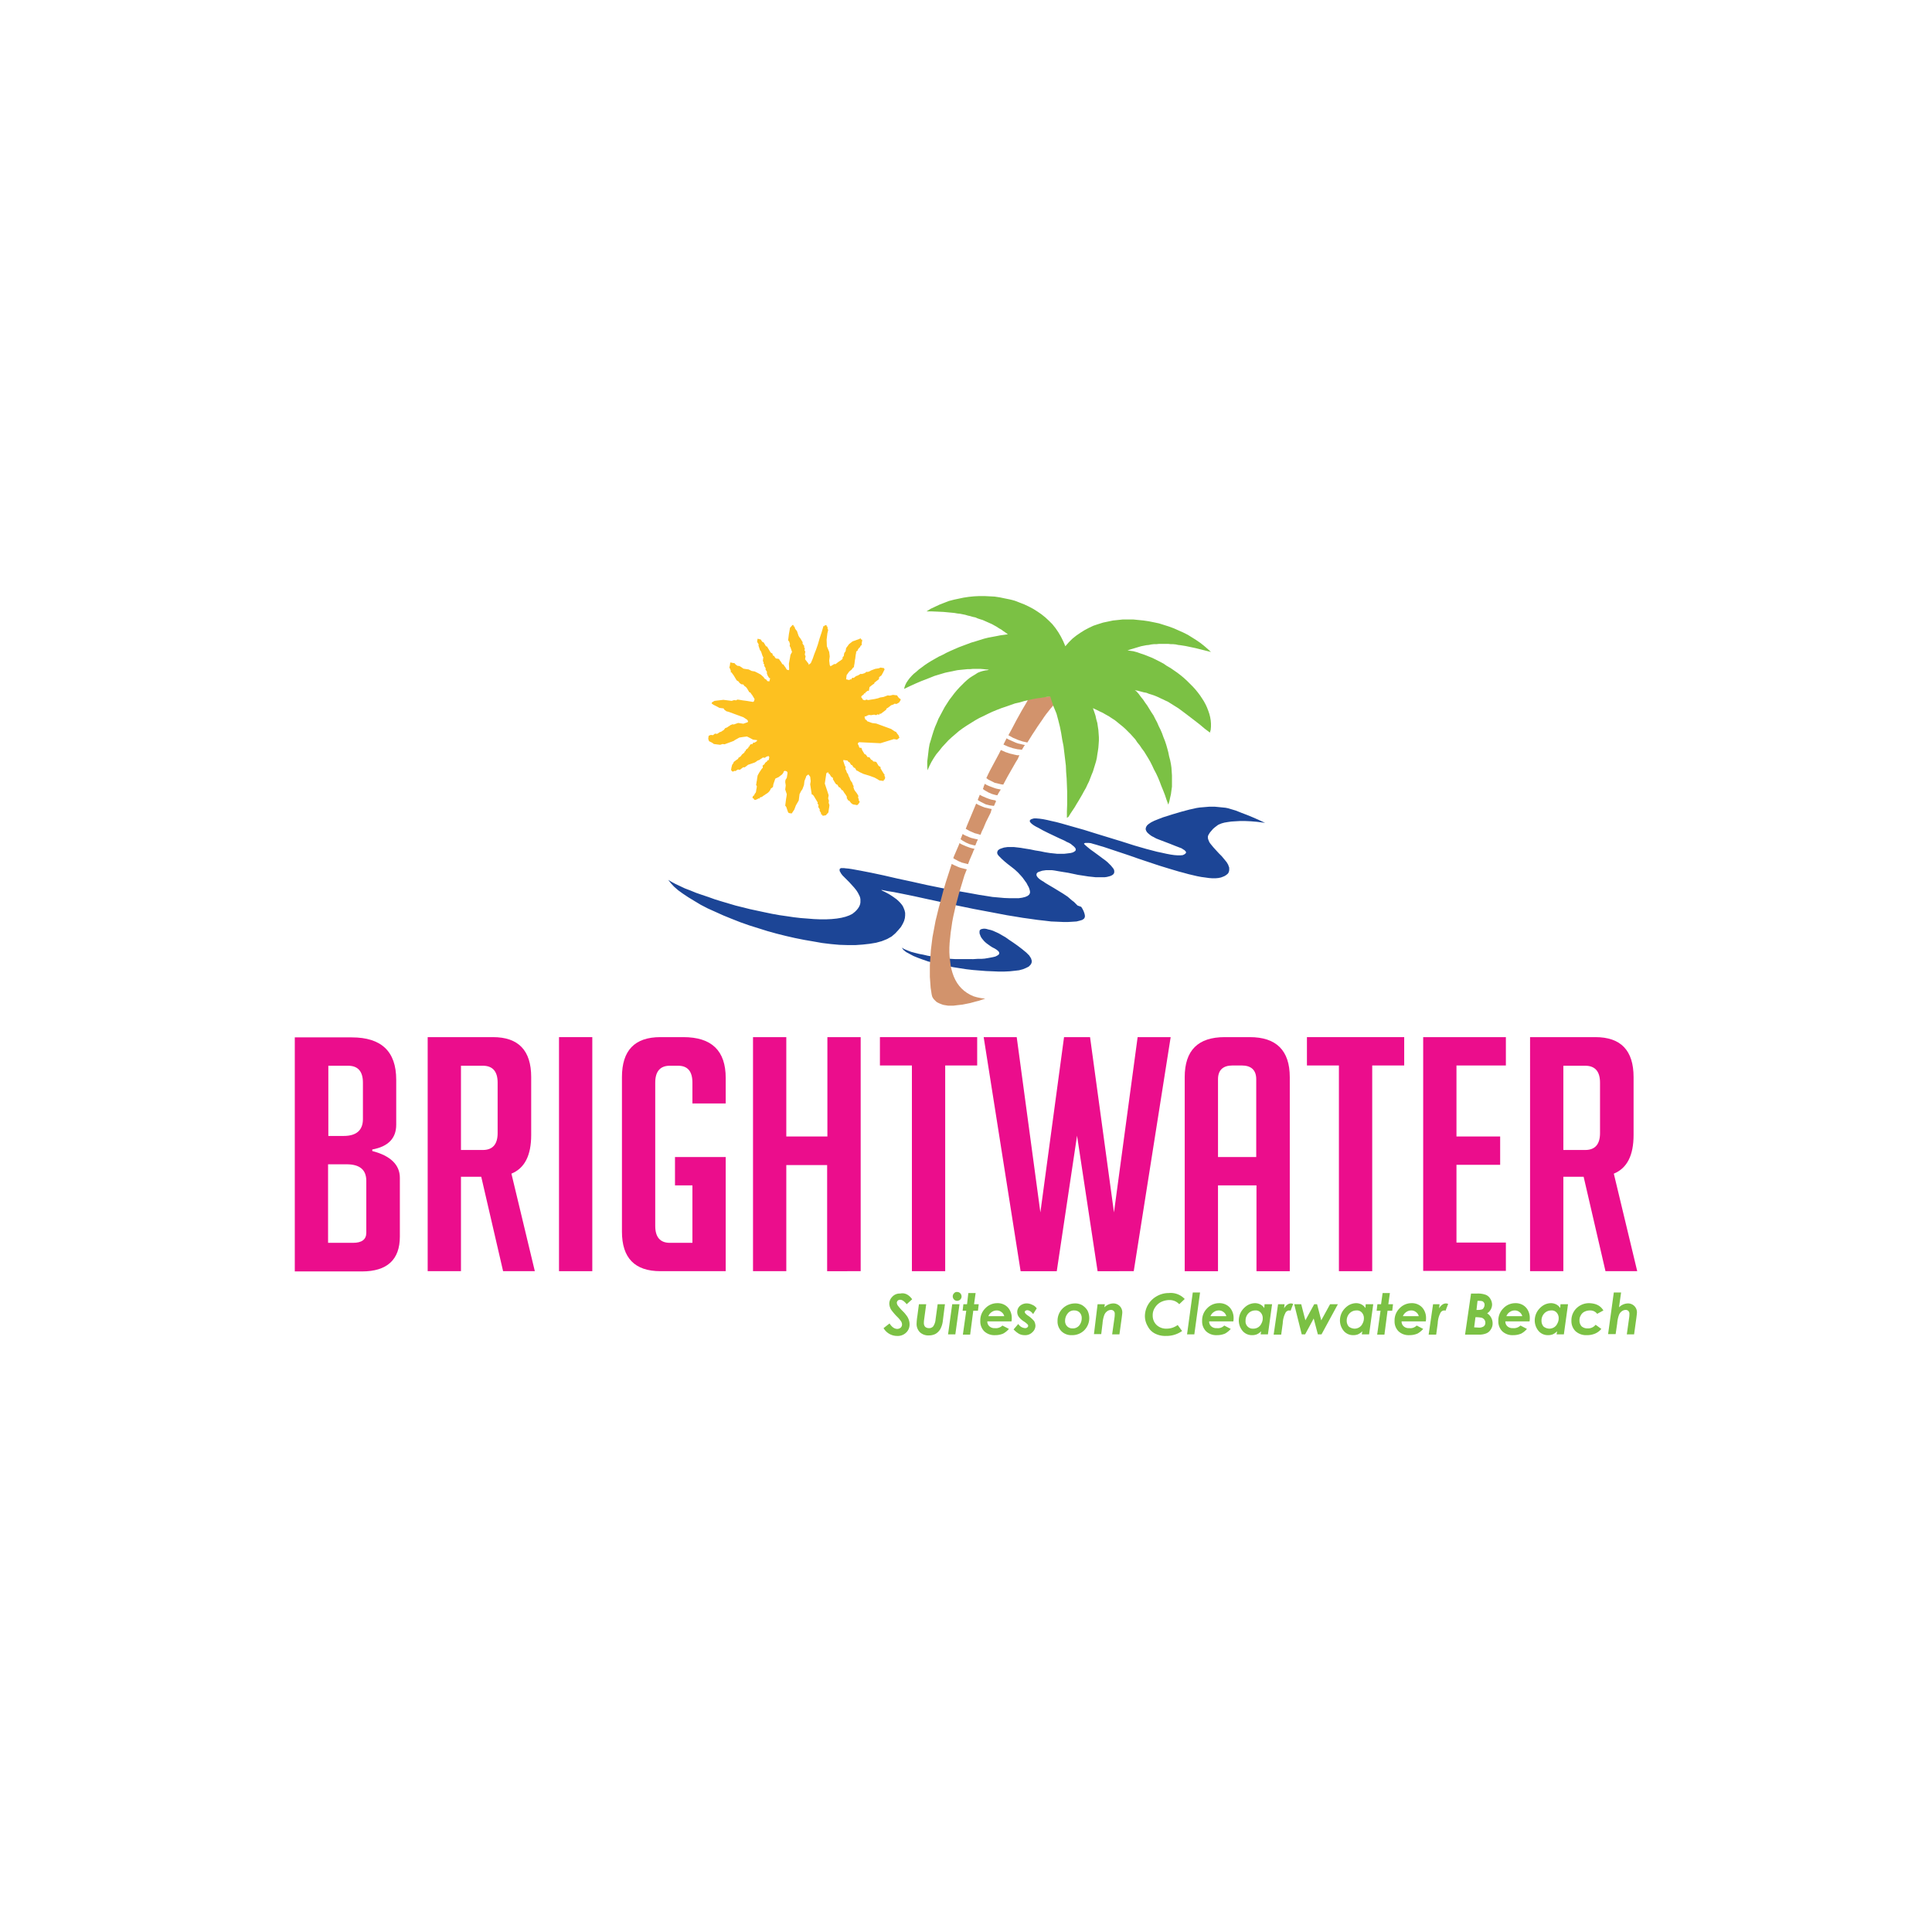 <svg id="2e6cd828-02db-4875-be22-418465c668ff" data-name="Layer 1" xmlns="http://www.w3.org/2000/svg" viewBox="0 0 960 960"><defs><style>.ab15f55e-0067-42a9-859c-36163221ca8a{fill:#7bc144;}.bf0fb306-bd7b-4e82-a407-a77f91bea06d{fill:#eb0d8c;}.\37 f84610e-25e5-497a-97c9-c8a8fd5ffbac{fill:#1c4596;}.\30 0edcef2-3c1d-493f-8ac8-580335d497f9{fill:#fdc120;}.\30 401a0eb-2904-4f6d-bc97-fe3496e5ce3e{fill:#d2936c;}</style></defs><title>brightwater-suites-logo</title><path class="ab15f55e-0067-42a9-859c-36163221ca8a" d="M453.251,645.6l-2.714,2.455c-1.163-1.421-2.2-2.2-3.231-2.2a1.556,1.556,0,0,0-1.68,1.421,2.889,2.889,0,0,0,.388,1.292,24.734,24.734,0,0,0,2.714,3.1,13,13,0,0,1,1.551,1.809,7.009,7.009,0,0,1,1.292,2.326,6.036,6.036,0,0,1,.388,2.2,5.459,5.459,0,0,1-1.68,4.135,5.946,5.946,0,0,1-4.523,1.68,7.788,7.788,0,0,1-6.72-3.877l2.972-2.326q1.744,2.714,3.877,2.714a2.722,2.722,0,0,0,1.68-.646,2.14,2.14,0,0,0,.646-1.551,2.946,2.946,0,0,0-.388-1.421A14.186,14.186,0,0,0,445.5,654a32.313,32.313,0,0,1-2.714-3.231,6.6,6.6,0,0,1-.9-2.843,4.784,4.784,0,0,1,1.292-3.36,4.976,4.976,0,0,1,4.135-1.809C449.633,642.238,451.7,643.4,453.251,645.6Z"/><path class="ab15f55e-0067-42a9-859c-36163221ca8a" d="M456.611,648.053h3.618l-1.034,7.624a11.931,11.931,0,0,0-.129,1.938,2.722,2.722,0,0,0,.646,1.68,2.8,2.8,0,0,0,1.809.646,2.662,2.662,0,0,0,2.2-.9,7.161,7.161,0,0,0,1.163-3.489l1.034-7.495h3.618l-1.034,8.141a11.1,11.1,0,0,1-1.292,4.264,6.671,6.671,0,0,1-2.326,2.326,7.154,7.154,0,0,1-3.36.775,6.079,6.079,0,0,1-4.394-1.551,5.748,5.748,0,0,1-1.68-4.135,27.3,27.3,0,0,1,.388-4.006Z"/><path class="ab15f55e-0067-42a9-859c-36163221ca8a" d="M473.151,648.053h3.618l-2.068,14.99h-3.618Zm2.455-6.073a2.14,2.14,0,0,1,1.551.646,2.384,2.384,0,0,1,.646,1.551,2.14,2.14,0,0,1-.646,1.551,2.384,2.384,0,0,1-1.551.646,2.14,2.14,0,0,1-1.551-.646,2.384,2.384,0,0,1-.646-1.551,2.14,2.14,0,0,1,.646-1.551A1.739,1.739,0,0,1,475.606,641.979Z"/><path class="ab15f55e-0067-42a9-859c-36163221ca8a" d="M481.163,642.5h3.618l-.775,5.557h2.326l-.388,3.231h-2.326l-1.551,11.888h-3.618l1.68-11.888H478.32l.388-3.231h1.809Z"/><path class="ab15f55e-0067-42a9-859c-36163221ca8a" d="M498.091,658.649l3.231,1.68a10.17,10.17,0,0,1-2.843,2.326,10.067,10.067,0,0,1-4.006.775,7.337,7.337,0,0,1-5.427-1.938,6.919,6.919,0,0,1-1.938-5.169,8.375,8.375,0,0,1,2.455-6.2,8.125,8.125,0,0,1,5.944-2.584,7.012,7.012,0,0,1,3.747.9,6.543,6.543,0,0,1,2.584,2.714,7.8,7.8,0,0,1,.9,3.877,7.416,7.416,0,0,1-.129,1.551H490.6a3.11,3.11,0,0,0,1.034,2.455,3.64,3.64,0,0,0,2.714.9A4.5,4.5,0,0,0,498.091,658.649ZM499,654a3.53,3.53,0,0,0-1.421-2.068,3.608,3.608,0,0,0-2.326-.775,4.255,4.255,0,0,0-2.455.775,4.439,4.439,0,0,0-1.68,2.068Z"/><path class="ab15f55e-0067-42a9-859c-36163221ca8a" d="M515.148,650.12l-1.809,2.843a4.915,4.915,0,0,0-1.421-1.421,3.179,3.179,0,0,0-1.421-.517,1.868,1.868,0,0,0-.9.258.711.711,0,0,0-.388.646c0,.258.129.388.258.646a6.213,6.213,0,0,0,1.551,1.292,14.859,14.859,0,0,1,2.843,2.584,5.266,5.266,0,0,1,.646,2.326,4.342,4.342,0,0,1-1.421,3.1,4.979,4.979,0,0,1-4.006,1.551,6.007,6.007,0,0,1-2.714-.646,11.827,11.827,0,0,1-2.714-2.2l2.326-2.714a4.245,4.245,0,0,0,3.36,2.068,1.58,1.58,0,0,0,1.163-.388.969.969,0,0,0,0-1.551,9.392,9.392,0,0,0-1.809-1.421,9.764,9.764,0,0,1-2.326-2.068,4.116,4.116,0,0,1,.517-5.686,5.061,5.061,0,0,1,3.36-1.163,5.882,5.882,0,0,1,2.584.646A4.894,4.894,0,0,1,515.148,650.12Z"/><path class="ab15f55e-0067-42a9-859c-36163221ca8a" d="M534.144,647.665a6.851,6.851,0,0,1,3.618.9,8.225,8.225,0,0,1,2.584,2.584,8.545,8.545,0,0,1-1.551,9.821,8.375,8.375,0,0,1-6.2,2.455,6.919,6.919,0,0,1-5.169-1.938,6.817,6.817,0,0,1-1.938-5.04,8.57,8.57,0,0,1,2.584-6.332A8.831,8.831,0,0,1,534.144,647.665Zm-.258,3.489a3.866,3.866,0,0,0-3.489,1.68,5.67,5.67,0,0,0-1.163,3.489,3.7,3.7,0,0,0,1.034,2.714,3.608,3.608,0,0,0,2.584,1.034,4.083,4.083,0,0,0,3.489-1.551A5.777,5.777,0,0,0,537.5,654.9a3.924,3.924,0,0,0-1.034-2.714A3.608,3.608,0,0,0,533.885,651.154Z"/><path class="ab15f55e-0067-42a9-859c-36163221ca8a" d="M545.386,648.053H549l-.258,1.551a6.436,6.436,0,0,1,4.394-1.938,4.414,4.414,0,0,1,4.523,4.394c0,.646-.129,1.421-.258,2.584l-1.163,8.4h-3.618l1.163-8.27a11.931,11.931,0,0,0,.129-1.938,1.788,1.788,0,0,0-1.938-1.938,3.088,3.088,0,0,0-1.809.646,4.06,4.06,0,0,0-1.421,1.809,15.409,15.409,0,0,0-.9,4.264l-.646,5.3h-3.618Z"/><path class="ab15f55e-0067-42a9-859c-36163221ca8a" d="M588.675,645.468l-2.714,2.584a6.757,6.757,0,0,0-2.2-1.551,6.954,6.954,0,0,0-2.843-.517,9.772,9.772,0,0,0-4.135,1.034,7.885,7.885,0,0,0-2.972,2.843,6.73,6.73,0,0,0-1.034,3.877,6.344,6.344,0,0,0,1.938,4.652,6.957,6.957,0,0,0,4.91,1.809,9.227,9.227,0,0,0,5.557-1.809l2.2,2.972a13.371,13.371,0,0,1-8.012,2.455,11.258,11.258,0,0,1-5.427-1.163,8.16,8.16,0,0,1-3.618-3.618A9.891,9.891,0,0,1,568.9,654a11.415,11.415,0,0,1,1.551-5.686,11.6,11.6,0,0,1,4.394-4.264,12.006,12.006,0,0,1,5.944-1.551A9.532,9.532,0,0,1,588.675,645.468Z"/><path class="ab15f55e-0067-42a9-859c-36163221ca8a" d="M592.681,642.238H596.3l-2.843,20.8h-3.618Z"/><path class="ab15f55e-0067-42a9-859c-36163221ca8a" d="M608.317,658.649l3.231,1.68a10.17,10.17,0,0,1-2.843,2.326,10.067,10.067,0,0,1-4.006.775,7.337,7.337,0,0,1-5.427-1.938,6.919,6.919,0,0,1-1.938-5.169,8.375,8.375,0,0,1,2.455-6.2,8.125,8.125,0,0,1,5.944-2.584,7.012,7.012,0,0,1,3.747.9,6.543,6.543,0,0,1,2.584,2.714,7.8,7.8,0,0,1,.9,3.877,7.416,7.416,0,0,1-.129,1.551H600.822a3.11,3.11,0,0,0,1.034,2.455,3.64,3.64,0,0,0,2.714.9A4.367,4.367,0,0,0,608.317,658.649ZM609.351,654a3.53,3.53,0,0,0-1.421-2.068,3.608,3.608,0,0,0-2.326-.775,4.255,4.255,0,0,0-2.455.775,4.439,4.439,0,0,0-1.68,2.068Z"/><path class="ab15f55e-0067-42a9-859c-36163221ca8a" d="M628.346,648.053h3.747l-2.068,14.99h-3.618l.258-1.551a6.91,6.91,0,0,1-2.2,1.551,6.26,6.26,0,0,1-2.326.388,6.015,6.015,0,0,1-4.781-2.2,8.117,8.117,0,0,1-1.809-5.169,8.836,8.836,0,0,1,1.163-4.264,9.764,9.764,0,0,1,2.972-3.1,7.574,7.574,0,0,1,4.006-1.163,5.882,5.882,0,0,1,2.584.646,5.181,5.181,0,0,1,1.938,1.809ZM622.79,660.2a4.463,4.463,0,0,0,2.326-.646,4.192,4.192,0,0,0,1.68-1.938,5.1,5.1,0,0,0,.646-2.584,4.023,4.023,0,0,0-1.034-2.843,3.256,3.256,0,0,0-2.714-1.034,4.692,4.692,0,0,0-3.36,1.421,5.17,5.17,0,0,0-1.421,3.747,3.577,3.577,0,0,0,3.877,3.877Z"/><path class="ab15f55e-0067-42a9-859c-36163221ca8a" d="M635.066,648.053H638.3l-.258,2.068c1.034-1.68,2.2-2.455,3.489-2.455a3.041,3.041,0,0,1,1.034.258l-1.292,3.36a1.4,1.4,0,0,0-.646-.129,2.172,2.172,0,0,0-1.938,1.292,12.279,12.279,0,0,0-1.292,5.04l-.775,5.686h-3.747Z"/><path class="ab15f55e-0067-42a9-859c-36163221ca8a" d="M643.078,648.053h3.489l2.068,8.012,4.394-8.012h1.421l2.068,8.012,4.394-8.012h3.877l-8.141,14.99h-1.809l-2.068-7.883-4.264,7.883h-1.68Z"/><path class="ab15f55e-0067-42a9-859c-36163221ca8a" d="M678.614,648.053h3.747l-2.068,14.99h-3.618l.258-1.551a6.91,6.91,0,0,1-2.2,1.551,6.26,6.26,0,0,1-2.326.388,6.015,6.015,0,0,1-4.781-2.2,8.117,8.117,0,0,1-1.809-5.169,8.836,8.836,0,0,1,1.163-4.264,9.764,9.764,0,0,1,2.972-3.1,7.574,7.574,0,0,1,4.006-1.163,5.882,5.882,0,0,1,2.584.646,5.181,5.181,0,0,1,1.938,1.809ZM673.057,660.2a4.463,4.463,0,0,0,2.326-.646,4.192,4.192,0,0,0,1.68-1.938,5.1,5.1,0,0,0,.646-2.584,4.023,4.023,0,0,0-1.034-2.843,3.256,3.256,0,0,0-2.714-1.034,4.692,4.692,0,0,0-3.36,1.421,5.17,5.17,0,0,0-1.421,3.747,4.258,4.258,0,0,0,1.034,2.843A4.8,4.8,0,0,0,673.057,660.2Z"/><path class="ab15f55e-0067-42a9-859c-36163221ca8a" d="M687.013,642.5h3.618l-.775,5.557h2.326l-.388,3.231h-2.326l-1.551,11.888H684.3l1.68-11.888h-1.938l.388-3.231h1.809Z"/><path class="ab15f55e-0067-42a9-859c-36163221ca8a" d="M703.941,658.649l3.231,1.68a10.17,10.17,0,0,1-2.843,2.326,10.067,10.067,0,0,1-4.006.775,7.337,7.337,0,0,1-5.427-1.938,6.919,6.919,0,0,1-1.938-5.169,8.375,8.375,0,0,1,2.455-6.2,8.125,8.125,0,0,1,5.944-2.584,7.012,7.012,0,0,1,3.747.9,6.543,6.543,0,0,1,2.584,2.714,7.8,7.8,0,0,1,.9,3.877,7.416,7.416,0,0,1-.129,1.551H696.446a3.11,3.11,0,0,0,1.034,2.455,3.64,3.64,0,0,0,2.714.9A4.367,4.367,0,0,0,703.941,658.649ZM704.975,654a3.53,3.53,0,0,0-1.421-2.068,3.608,3.608,0,0,0-2.326-.775,4.255,4.255,0,0,0-2.455.775,4.439,4.439,0,0,0-1.68,2.068Z"/><path class="ab15f55e-0067-42a9-859c-36163221ca8a" d="M712.082,648.053h3.231l-.258,2.068c1.034-1.68,2.2-2.455,3.489-2.455a3.041,3.041,0,0,1,1.034.258l-1.292,3.36a1.4,1.4,0,0,0-.646-.129,2.172,2.172,0,0,0-1.938,1.292,12.279,12.279,0,0,0-1.292,5.04l-.775,5.686h-3.747Z"/><path class="ab15f55e-0067-42a9-859c-36163221ca8a" d="M730.948,642.755h3.1a11.3,11.3,0,0,1,4.264.646,4.562,4.562,0,0,1,2.2,1.938,5.679,5.679,0,0,1,.9,2.843,5.345,5.345,0,0,1-.646,2.455,5.181,5.181,0,0,1-1.809,1.938,5.936,5.936,0,0,1,2.714,5.04,5.028,5.028,0,0,1-.9,2.972,4.562,4.562,0,0,1-2.2,1.938,9.067,9.067,0,0,1-3.618.646h-6.978Zm1.551,16.8,2.326.129a3.993,3.993,0,0,0,2.455-.646,2.168,2.168,0,0,0,.775-1.809,2.483,2.483,0,0,0-.517-1.551,2.954,2.954,0,0,0-1.292-.9,14.178,14.178,0,0,0-3.1-.258Zm1.163-8.658h.646a6.637,6.637,0,0,0,2.068-.258,1.545,1.545,0,0,0,.9-.9,2.6,2.6,0,0,0,.388-1.421,1.58,1.58,0,0,0-.388-1.163,1.5,1.5,0,0,0-.9-.646,9.247,9.247,0,0,0-2.2-.129Z"/><path class="ab15f55e-0067-42a9-859c-36163221ca8a" d="M755.5,658.649l3.231,1.68a10.17,10.17,0,0,1-2.843,2.326,10.067,10.067,0,0,1-4.006.775,7.337,7.337,0,0,1-5.427-1.938,6.919,6.919,0,0,1-1.938-5.169,8.375,8.375,0,0,1,2.455-6.2,8.125,8.125,0,0,1,5.944-2.584,7.012,7.012,0,0,1,3.747.9,6.543,6.543,0,0,1,2.584,2.714,7.8,7.8,0,0,1,.9,3.877,7.416,7.416,0,0,1-.129,1.551H748.006a3.11,3.11,0,0,0,1.034,2.455,3.64,3.64,0,0,0,2.714.9A4.644,4.644,0,0,0,755.5,658.649Zm.9-4.652a3.53,3.53,0,0,0-1.421-2.068,3.608,3.608,0,0,0-2.326-.775,4.255,4.255,0,0,0-2.455.775,4.439,4.439,0,0,0-1.68,2.068Z"/><path class="ab15f55e-0067-42a9-859c-36163221ca8a" d="M775.4,648.053h3.747l-2.068,14.99h-3.618l.258-1.551a6.91,6.91,0,0,1-2.2,1.551,6.26,6.26,0,0,1-2.326.388,6.015,6.015,0,0,1-4.781-2.2,8.117,8.117,0,0,1-1.809-5.169,8.836,8.836,0,0,1,1.163-4.264,9.764,9.764,0,0,1,2.972-3.1,7.574,7.574,0,0,1,4.006-1.163,5.882,5.882,0,0,1,2.584.646,5.181,5.181,0,0,1,1.938,1.809ZM769.844,660.2a4.463,4.463,0,0,0,2.326-.646,4.192,4.192,0,0,0,1.68-1.938,5.1,5.1,0,0,0,.646-2.584,4.023,4.023,0,0,0-1.034-2.843,3.256,3.256,0,0,0-2.714-1.034,4.692,4.692,0,0,0-3.36,1.421,5.17,5.17,0,0,0-1.421,3.747A4.258,4.258,0,0,0,767,659.166,4.8,4.8,0,0,0,769.844,660.2Z"/><path class="ab15f55e-0067-42a9-859c-36163221ca8a" d="M796.722,651.154l-3.1,1.68a4.245,4.245,0,0,0-3.618-1.68,6.007,6.007,0,0,0-2.714.646,4.082,4.082,0,0,0-1.809,1.809,4.54,4.54,0,0,0-.646,2.584,4.258,4.258,0,0,0,1.034,2.843,4.36,4.36,0,0,0,2.972,1.034,4.751,4.751,0,0,0,4.006-1.809l2.843,2.068a8.183,8.183,0,0,1-3.1,2.326,10.265,10.265,0,0,1-4.135.775,7.868,7.868,0,0,1-5.557-1.938,7,7,0,0,1-2.068-5.169,8.375,8.375,0,0,1,2.455-6.2,8.866,8.866,0,0,1,6.461-2.584C793.1,647.665,795.3,648.828,796.722,651.154Z"/><path class="ab15f55e-0067-42a9-859c-36163221ca8a" d="M801.891,642.238h3.618l-1.034,7.366a6.436,6.436,0,0,1,4.394-1.938,4.414,4.414,0,0,1,4.523,4.394c0,.646-.129,1.421-.258,2.584l-1.163,8.4h-3.618l1.163-8.27a11.934,11.934,0,0,0,.129-1.938,1.788,1.788,0,0,0-1.938-1.938,3.088,3.088,0,0,0-1.809.646,4.06,4.06,0,0,0-1.421,1.809,15.409,15.409,0,0,0-.9,4.264l-.775,5.3h-3.747Z"/><path class="bf0fb306-bd7b-4e82-a407-a77f91bea06d" d="M184.987,571.941c9.046,2.326,13.7,6.849,13.7,13.31v29.2c0,11.5-6.332,17.316-18.866,17.316H146.479v-116.3h28.3c14.731,0,22.1,6.978,22.1,21.063V558.89c0,6.72-4.006,10.855-11.888,12.276Zm-21.968-7.495h7.753c6.332,0,9.562-2.843,9.562-8.4V537.956c0-5.557-2.455-8.4-7.366-8.4h-9.821v34.89Zm0,53.11h12.405q6.59,0,6.59-5.04V586.8c0-5.557-3.231-8.27-9.821-8.27h-9.175Z"/><path class="bf0fb306-bd7b-4e82-a407-a77f91bea06d" d="M212.511,515.342h32.435c12.664,0,19,6.59,19,19.9v28.687c0,10.209-3.231,16.54-9.821,19.254l11.63,48.458H249.986l-10.855-46.907H229.052v46.907h-16.54Zm16.54,56.082h10.855c4.91,0,7.366-2.843,7.366-8.4V537.956c0-5.557-2.455-8.4-7.366-8.4H229.052Z"/><path class="bf0fb306-bd7b-4e82-a407-a77f91bea06d" d="M277.768,631.642v-116.3h16.54v116.3Z"/><path class="bf0fb306-bd7b-4e82-a407-a77f91bea06d" d="M335.4,589V574.913h25.2v56.728H328.165c-12.793,0-19.125-6.59-19.125-19.642V535.242c0-13.31,6.332-19.9,19.125-19.9h11.372c14.085,0,21.063,6.72,21.063,20.288v12.664h-16.54V537.956c0-5.557-2.326-8.4-7.107-8.4h-4.135c-4.781,0-7.236,2.843-7.236,8.4v71.2c0,5.557,2.455,8.4,7.236,8.4h11.242V589Z"/><path class="bf0fb306-bd7b-4e82-a407-a77f91bea06d" d="M411,631.642V578.919H390.708v52.722h-16.54v-116.3h16.54V564.7h20.417V515.342h16.54v116.3Z"/><path class="bf0fb306-bd7b-4e82-a407-a77f91bea06d" d="M469.662,529.427V631.642h-16.54V529.427H437.228V515.342h48.329v14.085Z"/><path class="bf0fb306-bd7b-4e82-a407-a77f91bea06d" d="M581.7,515.342l-18.349,116.3H545.386l-10.209-67.324L525.1,631.642H507.137l-18.349-116.3H505.2l11.759,87.1,11.759-87.1h12.922l11.888,87.1,11.759-87.1Z"/><path class="bf0fb306-bd7b-4e82-a407-a77f91bea06d" d="M605.216,631.642h-16.54v-96.4c0-13.31,6.59-19.9,19.9-19.9h12.405c13.181,0,19.9,6.59,19.9,19.9v96.4h-16.54V589H605.216Zm19-56.728V536.276c0-4.523-2.455-6.849-7.236-6.849h-4.523c-4.781,0-7.236,2.326-7.236,6.849v38.637Z"/><path class="bf0fb306-bd7b-4e82-a407-a77f91bea06d" d="M681.844,529.427V631.642H665.3V529.427H649.41V515.342h48.329v14.085Z"/><path class="bf0fb306-bd7b-4e82-a407-a77f91bea06d" d="M707.172,631.642v-116.3h41.092v14.085H723.712V564.7h21.709V578.79H723.712v38.637h24.552v14.085H707.172Z"/><path class="bf0fb306-bd7b-4e82-a407-a77f91bea06d" d="M760.282,515.342h32.435c12.664,0,19,6.59,19,19.9v28.687c0,10.209-3.231,16.54-9.821,19.254l11.63,48.458H797.756L786.9,584.734H776.822v46.907h-16.54Zm16.54,56.082h10.855c4.91,0,7.366-2.843,7.366-8.4V537.956c0-5.557-2.455-8.4-7.366-8.4H776.822Z"/><path class="7f84610e-25e5-497a-97c9-c8a8fd5ffbac" d="M507.783,471.536l-2.2-1.68-2.2-1.551-1.938-1.292-1.809-1.292-1.809-1.034-1.551-.9-1.421-.646-1.421-.646-1.163-.388-1.163-.258-.9-.258-.775-.129h-.775l-.646.129-.517.129-.388.258-.258.258-.129.517v.9l.129.517.258.646.258.646.388.646.517.646.646.775.646.646.775.646.9.646.9.646,1.034.646,1.034.517,1.034.646.775.646.388.517.129.517-.129.517-.388.388-.646.388-.775.388-1.034.258-1.292.258-1.421.258-1.551.258-1.68.129h-1.938l-2.068.129H474.7l-2.326-.129-2.326-.258-2.326-.258-2.326-.388-2.2-.258L461,474.9l-2.2-.517-2.068-.388-2.068-.517-1.938-.517-1.68-.646-1.551-.646-1.421-.775.9,1.163,1.292,1.034,1.68.9,1.938,1.034,2.2.9,2.455.9,2.584.9,2.972.775,2.972.775,3.231.646,3.231.646,3.231.517,3.36.517,3.36.388,3.231.258,3.231.258,3.231.129,2.972.129H499l2.714-.129,2.455-.258,2.2-.258,1.938-.517,1.551-.646,1.292-.646.9-.9.517-.9.129-1.034-.388-1.292-.9-1.421-1.421-1.421-2.2-1.809ZM628.6,408.864l-3.36-1.551-2.972-1.292-2.843-1.163-2.714-1.034-1.292-.517-1.292-.517-1.292-.388-1.292-.388-1.292-.388-1.292-.258-1.292-.129-1.292-.129-1.292-.129-1.421-.129h-2.843l-1.551.129-1.551.129-1.551.129-1.68.258-1.68.388-1.809.388-1.938.517-1.938.517-4.394,1.292-4.91,1.551-2.326.9-1.938.775-1.551.775-1.163.775-.775.646-.517.775-.258.775v.646l.258.646.388.646.646.646.775.646.9.646,1.034.517,1.163.646,1.292.517,2.714,1.034,2.714,1.034,2.584,1.034,2.326.9,1.034.388.775.517.646.388.517.517.258.388v.388l-.258.388-.517.388-.775.388-1.163.129h-1.421l-1.68-.129-1.809-.258-2.068-.388-2.326-.517-2.455-.517-5.427-1.421-5.815-1.68-6.073-1.938-6.332-1.938-6.332-1.938-6.2-1.938-5.944-1.68-5.427-1.551-2.455-.646-2.326-.517-2.2-.517-1.938-.388-1.809-.258-1.551-.129h-1.292l-.9.258-.646.258-.388.388-.129.388.129.388.258.388.517.517.646.517.775.517.9.517,1.034.517,1.163.646,1.163.646,2.584,1.292,2.714,1.292,2.714,1.292,2.584,1.163,1.163.646,1.163.517.9.517.775.646.646.517.517.517.388.517.129.388v.517l-.258.388-.517.388-.775.388-1.034.258-1.034.129-1.034.129-1.163.129h-3.36l-1.163-.129-2.455-.258-2.455-.388-2.455-.517-2.455-.388-2.455-.517-2.455-.388-2.326-.388-2.2-.258-1.163-.129h-3.1l-.9.129-.9.129-.775.258-.775.258-.646.258-.517.388-.388.388-.129.388-.129.388v.388l.129.517.258.388.388.517.517.517.517.517.517.517,1.292,1.163,1.551,1.292,1.68,1.292,1.809,1.421,1.68,1.551,1.551,1.68.775.9.646.9.646.9.646.9.517,1.034.517.9.388,1.034.258,1.034v.9l-.388.775-.775.646-1.163.517-1.551.388-1.809.258H501.58L499,446.209l-2.843-.258-2.972-.258-3.231-.517-3.36-.517-3.489-.646-3.618-.646-3.747-.646-7.624-1.421-7.624-1.551-7.495-1.68-7.236-1.551-6.72-1.551-6.073-1.292-5.3-1.034-4.264-.775-1.68-.258-1.421-.129-1.034-.129h-1.421l-.388.258-.129.129-.129.129v.775l.129.388.258.388.258.517.775,1.034L419.654,436l2.326,2.326,2.455,2.714.517.646.517.646.517.775.388.646.388.775.388.775.258.775.129.775v1.551l-.129.775-.258.775-.388.775-.517.775-.646.775-.775.775-1.292,1.034-1.551.775-1.809.646-2.068.517-2.326.388-2.584.258-2.714.129h-2.972l-3.1-.129-3.231-.258-3.36-.258-3.36-.388-3.489-.517-3.618-.517-3.618-.646-3.747-.775-3.618-.775-3.618-.775-3.618-.9-3.618-.9-3.489-1.034-3.489-1.034-3.36-1.034-3.231-1.163-3.1-1.034-2.972-1.034-2.843-1.163-2.714-1.034-2.455-1.163-2.2-1.034-1.938-1.034-1.68-1.034,1.292,1.68,1.551,1.68,2.068,1.809,2.326,1.68,2.714,1.809,2.972,1.809,3.231,1.938,3.489,1.809,3.747,1.68,4.006,1.809,4.135,1.68,4.264,1.68,4.394,1.551,4.523,1.421,4.523,1.421,4.652,1.292,4.652,1.163,4.523,1.034,4.523.9,4.523.775,4.394.775,4.264.517,4.264.388,4.135.129h3.877l3.618-.258,3.489-.388,3.1-.517,2.843-.775,2.584-1.034,2.326-1.292,1.809-1.551,1.551-1.68,1.292-1.551.9-1.551.646-1.421.388-1.421.129-1.292v-1.292l-.258-1.163-.388-1.034-.517-1.163-.646-.9-.775-.9-.9-.9-.9-.775-.9-.646-.9-.646-1.809-1.163-1.68-.9-1.292-.646-.775-.388-.129-.129h.517l.517.129,1.938.388,3.231.517,4.523.9,5.686,1.163,6.461,1.421,7.236,1.551,7.753,1.68,8.141,1.68,8.27,1.551,8.141,1.551,4.006.646,3.877.646,3.747.517,3.618.517,3.489.388,3.231.388,3.1.129,2.843.129h2.584l2.2-.129,1.938-.129,1.551-.388,1.292-.388.9-.646.388-.775v-.9L538.8,453.7l-.388-1.034-.517-1.034-.646-1.034-1.809-.646-.9-.9-.9-.9-1.034-.775-1.034-.9-1.034-.9-1.163-.775-1.163-.775-2.326-1.421-2.326-1.421-2.2-1.292-1.938-1.163-.9-.646-.9-.517-.775-.517-.646-.517-.517-.517-.388-.517-.258-.517v-.775l.258-.388.388-.388.646-.258.775-.258.775-.258.9-.129.9-.129h3.1l1.034.129,2.2.388,2.326.388,2.455.388,2.455.517,2.455.517,2.584.388,2.455.388,2.455.258,1.163.129h4.523l1.034-.129,1.034-.258.9-.258.775-.388.517-.388.388-.517.129-.517v-.646l-.129-.646-.388-.646-.517-.646-.646-.775-.775-.775-.775-.775-.9-.775-1.938-1.421-2.068-1.551-1.938-1.421-1.809-1.292-1.421-1.163-1.034-.9-.388-.388-.258-.258v-.258l.258-.129.388-.129h1.551l1.163.129,1.292.388,1.421.388,1.68.517,1.809.517,3.877,1.292,4.264,1.421,4.652,1.551,4.781,1.68,5.04,1.68,5.04,1.68,5.04,1.551,4.781,1.421,2.455.646,2.326.646,2.2.517,2.2.517,2.068.388,1.938.258,1.809.258,1.68.129h1.551l1.421-.129,1.292-.258,1.034-.388.9-.388.775-.517.646-.517.388-.517.258-.646.129-.646V431.09l-.258-.646-.258-.775-.388-.646-.388-.646-1.163-1.421-1.292-1.551-1.421-1.421-1.421-1.551-1.292-1.421-1.163-1.421-.517-.646-.388-.646-.258-.646-.258-.646-.129-.646v-.646l.129-.517.258-.517.646-1.034.775-.9.775-.9.9-.775.517-.388.517-.388.517-.388.517-.258,1.292-.517,1.421-.388,1.551-.258,1.809-.258,2.068-.129,2.2-.129h2.584l2.843.129,3.1.258,4.006.517Z"/><path class="00edcef2-3c1d-493f-8ac8-580335d497f9" d="M444.206,367.254l1.551.258L446.4,367l.517-.388-.388-1.163-.9-1.163-.388-.646-.517-.129-1.938-1.292-2.455-.9-2.455-.9-2.455-.9-2.068-.258-2.455-.9-.388-.646-.517-.129L429.6,356.4l.129-.517.517.129.517-.388,1.034-.388,1.034.129,1.551-.258.517.129.517.129.517-.388,1.034.129.129-.517.517.129.517-.388.517-.388.517-.388.517-.388.646-.517.129-.517.646-.388.517-.388.517-.388.646-.517,1.163-.388.517-.388,1.034.129.646-.388.646-.388.646-1.034.129-.517-.9-.646-.517-.646-.388-.646-1.034-.129-1.034-.129-1.551.388-1.034-.129-1.034.388-1.034.388-1.68.258-1.034.388-1.68.388-1.68.258-1.551.258-.517-.129-.517-.129-.517.388-.517-.129-.517-.129-.388-.646-.517-.646.129-.517.646-.517.517-.388.129-.517.517.129.129-.517.517-.388.646-.517.517.129.129-.517.258-1.421.517-.388.646-.517.517-.388.646-.388.129-.517.517-.388.646-.517.517-.388.517-.388.129-1.034,1.163-.9.775-1.421.775-1.551-.388-.646-1.034-.129-.517-.129-1.034.388-1.68.258-1.034.388-1.034.388-.646.388-1.034.388-.517-.129-.517.388-.646.388-1.292.388-.517-.129-.646.388-.646.388-1.034.388-.517.388-.646.517-.517-.129-.517.388-.129.517-.517-.129-.517.388-.517-.129-.517-.129-.517-.129.129-1.034.129-1.034.646-.9.646-.9.646-.517.517-.388.646-.9.517-.388.129-1.034.129-.517.129-1.034.129-1.034.129-.517.129-1.034.129-1.034.129-.517.129-1.034.646-.388.129-.517.646-.9.517-.388.129-.517.646-.517v-1.034l.129-.517.129-1.034-.517-.129-.388-.646-.517.388-1.163.388-1.034.388-1.163.388-1.163.9-.646.517-.646.9-.775,1.034-.258,1.551-.646.9L419.4,325l-.129,1.034-.517.388-.129,1.034-.646.517-.517.388-.646.388-.517.388-1.163.9-.517-.129-.646.388-.646.388-.646.388-.388-.646-.258-2.2.258-2.068-.258-2.2-1.163-2.843-.129-3.231.388-3.231.129-.517.129-.517.129-.517-.388-1.163.129-.517-.517-.129.129-.517-1.034-.129-.129.517-.517-.129-.9,3.1-1.034,3.1-.9,3.1-.9,2.584-.775,1.938-.9,2.584-.9,2.068-.517.388-.646.517.129-.517-.9-1.163-.9-1.163.258-1.551-.388-.646.129-1.034.129-.517-.388-.646.129-1.034-.388-.646.129-.517-.517-.646-.388-.646.129-.517-.388-.646-.388-.646-.388-.646-.517-.646-.388-.646-.388-1.163-.388-1.163-.9-1.163-.388-1.163-.517-.129.129-.517-.517-.129-1.292,1.421-.258,1.551L392,315.049l-.129,1.034-.129,1.034-.129,1.034.517.646.388,1.163-.129,1.034.388.646.388,1.163.388,1.163-.775,1.421-.258,1.551L392,329.78l.129,2.714-.129.517-.517-.129-.517-.129-.388-.646-.388-.646-.517-.646-.388-.646-.517-.129-.388-.646-.388-.646-.517-.646-.388-.646-.517-.129-1.034-.129-.517-.646-.388-.646-.517-.129-.388-1.163-.517-.129-.517-.646-.388-.646-.388-.646-.388-.646-.388-.646-.517-.129-.388-.646-.388-.646-.388-.646-.517-.129-.517-.646-.388-.646-.517-.129-.517-.129-.517-.129-.129.517-.129,1.034.388.646.388.646-.129.517.388,1.163.388,1.163.517.646.388,1.163.388,1.163.388.646-.129.517-.129,1.292.388.646-.129.517.517.646-.129.517.388.646.388.646-.129.517.388.646.388.646-.129.517.388,1.163.388.646.388.646.517.129-.129.517-.129.517-.129.517-1.034-.129-.388-.646-1.034-.646-.388-.646-1.421-1.292-1.421-.775-1.551-.775-1.551-.258-1.551-.775-1.034-.129-1.551-.258-.9-.646-1.034-.646-1.034-.129-.9-.646-.517-.646-1.034-.129-.517-.129-.517-.129-.129.517-.129,1.034-.129.517-.129.517.388.646.388,1.163-.129.517.517.129.388.646.517.646.388.646.388.646.388.646.388.646,1.034.646.388.646.9.646,1.034.129.388.646.9.646.517.646.388.646.388.646.388.646.517.129.388.646.517.646.388.646.388.646.388.646-.129.517-.129.517-.517.388-1.551-.258-1.551-.258L369,348l-1.551-.258-1.034-.129-.646.388-1.034-.129-1.163.388-1.034-.129L361.5,348l-2.068-.258-2.2.258-2.2.258-.646.388-.646.388-.129.517.9.646,1.551.775,1.421.775,1.034.129,1.034.129.388.646,1.034.775.517.129.517.129,2.455.9,2.455.9,2.455.9,1.938,1.292.388.646-.129.517-2.2.775-2.584-.388-2.2.775-.517-.129-1.034.388-.517.388-.646.388-.517.388-1.034.388-.646.9-.646.388-.517.388-1.034.388-.517.388-.646.388-1.034-.129-.517.388-.517.388-1.034-.129-1.034.388-.129.517-.129,1.034.388,1.163,1.551.775.9.646,1.034.129,1.034.129,1.034.129,1.163-.388,1.034.129,1.034-.388,2.455-.9,1.034-.388.517-.388,2.326-1.292,1.68-.258,2.068-.258,1.551.775,1.421.775,2.068.258-.129.517-.646.388-.517.388-.517-.129-.646.9-.517-.129-.646.517-.129.517-.517.388-.129.517-.517.388-.646.517-.129.517-.517.388-.129.517-.517.388-.646.517-.646.9-.517.388-.646.388-.129.517-.646.388-.517.388-.517.388-.517.388-.129.517-.646.9-.129.517-.129.517-.129.517-.129,1.034.517.646.517.129.646-.388.517.129.517-.388.646-.388,1.034.129.646-.517.517-.388.517-.388.517.129.646-.388.517-.388.646-.517,3.36-1.163.646-.388.646-.517,1.034-.388.517-.388.646-.388.517-.388,1.034.129.646-.517,1.163-.388.388.646-.129.517.517.129-.517-.129-.129.517-.129.517-.517-.129-.129.517-.517.388-.646.517-.129.517-.517.388-.517.388.129,1.034-.517.517-1.292,1.938-.775,1.421-.258,1.551-.129,1.034-.129.517-.129,1.034-.129.517.388.646-.129,1.034-.129.517-.129,1.034-.129.517-.646.9-.129.517-.646.388-.129.517-.129.517.517.129.388.646.517.129,1.034-.388.517-.388.517.129.129-.517,1.163-.388.646-.517.646-.388.517-.388.646-.388.517-.388.517-.517.646-.9.129-.517.517-.388.646-.517.129-1.034.129-.517.9-2.584,1.68-.775.646-.517.517-.388.517-.388.646-.9.129-.517.517-.388.517.129.517.129.388.646-.129,1.034-.258,1.551-.646,1.034-.129,1.034.258,1.68-.129,1.034-.129,1.034.388,1.163.388,1.163-.129,1.034-.258,1.551-.129,1.034-.129,1.034-.129,1.034.517.646.388,1.163.388,1.163.388.646.517.129,1.034.129,1.292-1.938.775-2.068,1.421-2.455.129-1.034.258-2.068.775-1.551.646-.9.775-2.068.258-2.068.775-1.938.129-.517.517-.388.517-.388.9,1.163.258,2.2-.258,1.551.258,1.68.258,1.68.258,1.68.517.129.517.646.388.646.388.646.388.646.388.646.388.646-.129.517.517.646-.129,1.034.388.646.388.646-.129.517.388.646.388.646-.129.517.517.129.388.646,1.551-.258,1.292-1.421.129-1.034.258-1.551.129-1.034-.388-1.163.129-1.034-.388-1.163.258-1.551L411.383,394,411,392.84l-.388-1.163-.775-2.326.388-2.584.388-2.584.646-.388.517.129-.129.517.517.129.388.646.388.646,1.034.775-.129.517.388.646.388.646.388.646.517.646.517.129.388.646.388.646.517.129.517.646.388.646.517.129.388.646.388.646.517.646.388.646.388.646-.129.517.388.646.388.646.517.129.9,1.163.9.646,1.551.258.517.129.517-.388.646-.9.129-.517-.517-.646.129-.517-.388-.646.129-1.034-.388-.646-.388-.646-.9-1.163-.388-.646-.388-1.163.129-.517-.388-.646-.388-1.163-.517-.646-.388-.646-.388-1.163-.388-.646-.388-1.163-.517-.646-.388-1.163-.388-.646.129-1.034-.388-.646-.388-1.163-.388-1.163.129-.517.517.129,1.034.129.517.129.388.646.517.129.388.646.388.646.517.129.388.646.517.646.517.129.388.646.388.646.517.129,1.034.646,1.938.9,2.972.9,2.455.9,1.421.775,1.034.646,1.034.129,1.034.129.129-.517.517-.388.129-1.034-.388-.646.129-.517-.517-.646-.388-.646-.388-.646-.388-.646-.388-.646.129-.517-1.034-.646-.388-.646-.388-.646-.388-.646-.517-.129-1.034-.129-.388-.646-.517-.129-.517-.646-.388-.646-1.034-.129-.388-.646-.517-.646-.517-.129-.388-.646-.388-.646-.388-.646-.388-1.163-1.034-.129-.388-1.163-.388-.646.129-.517.517-.388,5.3.258,5.3.258,6.72-2.067ZM362.15,351.748l82.573,11.759L362.15,351.748Z"/><path class="0401a0eb-2904-4f6d-bc97-fe3496e5ce3e" d="M526.649,347.225l.9-1.938-9.821,1.163-6.332.129-1.163,2.2-1.292,2.2-1.292,2.2-1.292,2.326-1.292,2.326-1.292,2.455-1.292,2.455-1.421,2.584,1.163.646,1.163.646,1.292.517,1.163.517,1.163.388,1.163.388,1.163.258,1.163.258,1.292-2.068,1.292-2.068,1.292-1.938,1.163-1.809,1.163-1.68,1.163-1.68,1.034-1.551,1.034-1.421,1.034-1.292.9-1.163.9-1.034.9-1.034.9-.9.775-.775.775-.646.517-.646Zm-17.316,23-.517-.129-.646-.129-.517-.129-.517-.129-1.163-.258-1.163-.388-1.163-.517-1.163-.517-1.163-.517-1.163-.646-.388.775-.388.775-.388.775-.388.775,1.163.517,1.163.517,1.163.388,1.163.388,1.163.258,1.163.258,1.163.129,1.034.129.388-.646.388-.646.388-.646.388-.388Zm-2.843,5.04h-1.163l-.517-.129-.646-.129-1.034-.258-1.163-.258L500.8,374.1l-1.163-.388-1.163-.517-1.163-.517-.9,1.809-.9,1.68-.9,1.68-.9,1.68-.9,1.68-.9,1.68-.9,1.809-.9,1.938.517.388.517.388.517.258.517.258.517.258.517.258.517.258.517.258,1.163.258,1.034.258,1.034.258,1.034.129,1.034-1.938,1.034-1.938,1.034-1.809,1.034-1.809,1.034-1.809,1.034-1.809,1.034-1.68.775-1.809Zm-9.175,17.057-.646-.129-.646-.129-.646-.129-.517-.129-1.163-.388-1.034-.388-1.034-.388-.9-.388-.775-.388-.646-.388-.129.388-.129.388-.129.258-.129.258v.258l-.129.258-.129.388-.129.388.9.646.9.517.9.517.9.388.9.388.9.258.9.258.9.129.388-.775.388-.646.388-.646.517-.775Zm-2.584,5.427-.646-.129-.646-.129-.646-.129-.517-.129-1.163-.388-1.034-.388-.9-.388-.9-.388-.775-.388-.646-.388-.258.646-.258.646-.258.646-.258.646.517.388.517.258.388.258.517.258.517.258.517.258.517.258.517.258,1.034.258,1.034.258,1.034.129.9.129.388-.646.258-.775.388-.646-.129-.646Zm-1.938,4.264-.646-.129-.646-.129-.517-.129-.517-.129-1.163-.258-1.034-.388-.9-.388-.9-.388-.775-.388-.646-.388-.646,1.551-.646,1.551-.646,1.551-.646,1.551-.646,1.551-.646,1.551-.646,1.551-.646,1.68.9.517.9.517.9.388.9.388.9.388,1.034.258.9.258.9.258.646-1.68.775-1.551.646-1.551.646-1.551.775-1.551.775-1.551.775-1.551.517-1.809Zm-6.849,15.119L485.3,417l-.646-.129-.517-.129-.517-.129-1.034-.258-1.034-.388-.9-.388-.9-.388-.775-.388-.646-.388-.258.646-.258.646-.258.646-.258.646.9.646.9.517.9.517.9.388.9.388,1.034.258.9.258.9.129.258-.646.258-.646.258-.646.517-1.034Zm-1.68,4.652-.646-.129-.517-.129-.517-.129-.517-.129-1.034-.388L480,420.493l-.9-.388-.9-.388-.775-.388-.646-.388-.388,1.034-.388.9-.388.9-.388.9-.388.9-.388.9-.388.9-.388,1.034.775.517.775.388.9.517.9.388.9.388,1.034.258,1.034.258,1.034.258.388-1.034.388-1.034.388-.9.388-.9.388-.9.388-.9.388-1.034.517-.9Zm-3.877,10.209-1.034-.258-1.034-.258-1.034-.258-1.034-.388-.9-.388-.9-.388-.775-.388-.775-.388-1.421,4.394-1.421,4.394-1.292,4.394-1.163,4.394-1.163,4.264-1.034,4.264-.517,2.068-.388,2.068-.388,2.068-.388,2.068-.388,2.068-.258,2.068-.258,2.068-.258,2.068-.129,1.938L462.3,475.8l-.129,1.938-.129,1.938v5.686l.129,1.809.129,1.809.129,1.809.258,1.68.258,1.68.129.517.129.517.258.517.258.388.258.388.388.388.388.388.388.388.517.388.517.258.517.258.646.258.646.258.775.258.775.129.775.129.775.129H473.8l1.034-.129,1.034-.129,1.163-.129,1.163-.129,1.292-.258,1.292-.258,1.292-.258,1.421-.388,1.421-.388,1.551-.388,1.551-.517,1.551-.517-2.068-.258-1.938-.388-1.809-.517-1.68-.775-1.551-.9-1.421-1.034-1.292-1.163-1.163-1.292-1.034-1.421-.9-1.551-.775-1.68-.646-1.809-.517-1.809-.388-1.938-.258-2.068-.258-2.2-.129-2.2V470.89l.129-2.455.258-2.455.258-2.584.388-2.584.388-2.714.517-2.714.646-2.843.646-2.843.775-2.843.775-2.972.9-2.972.9-2.972.9-2.972,1.163-2.972Z"/><polygon class="ab15f55e-0067-42a9-859c-36163221ca8a" points="560.247 323.19 561.797 322.673 563.09 322.285 564.382 321.897 565.674 321.51 566.966 321.122 568.258 320.864 569.551 320.605 570.843 320.476 572.135 320.217 573.298 320.088 574.59 320.088 575.753 319.959 577.045 319.959 578.208 319.959 579.371 319.959 580.664 319.959 581.827 320.088 582.99 320.088 584.282 320.217 585.445 320.476 586.608 320.605 589.063 320.993 591.518 321.51 593.974 322.027 596.558 322.673 599.142 323.319 601.727 323.965 600.047 322.414 598.238 320.864 596.429 319.442 594.361 318.021 592.294 316.728 590.226 315.436 587.9 314.273 585.574 313.239 583.248 312.206 580.793 311.301 578.338 310.526 575.882 309.751 573.427 309.234 570.843 308.717 568.258 308.329 565.674 308.071 563.09 307.812 560.505 307.812 557.921 307.812 555.465 308.071 553.01 308.329 550.555 308.846 548.1 309.363 545.645 310.138 543.319 310.914 541.122 311.947 538.925 313.11 536.858 314.402 534.79 315.824 532.852 317.375 531.043 319.184 529.363 321.122 528.329 318.667 527.166 316.341 525.874 314.144 524.452 312.076 522.902 310.138 521.222 308.458 519.413 306.778 517.474 305.228 515.407 303.806 513.339 302.514 511.142 301.351 508.946 300.317 506.62 299.413 504.294 298.508 501.838 297.862 499.254 297.345 496.799 296.828 494.214 296.441 491.759 296.311 489.175 296.182 486.59 296.182 484.006 296.311 481.421 296.57 478.837 296.958 476.382 297.474 473.927 297.991 471.471 298.637 469.145 299.542 466.819 300.447 464.623 301.48 462.426 302.514 460.358 303.806 463.201 303.806 466.173 303.936 468.887 304.065 471.601 304.323 473.022 304.452 474.314 304.582 475.736 304.84 477.028 304.969 478.32 305.228 479.612 305.486 480.905 305.874 482.068 306.132 483.36 306.52 484.652 306.778 485.815 307.295 486.978 307.683 488.27 308.071 489.433 308.588 490.596 309.104 491.759 309.621 492.922 310.138 494.085 310.784 495.248 311.43 496.411 312.206 497.574 312.852 498.608 313.627 499.771 314.402 500.805 315.178 498.996 315.436 497.057 315.695 495.119 316.082 493.051 316.47 490.984 316.858 488.916 317.375 486.849 318.021 484.781 318.667 482.584 319.313 480.517 320.088 478.449 320.864 476.382 321.639 474.314 322.543 472.247 323.448 470.308 324.353 468.37 325.386 466.432 326.291 464.623 327.325 462.814 328.358 461.134 329.392 459.583 330.426 458.032 331.589 456.611 332.623 455.319 333.786 454.026 334.82 452.993 335.853 451.959 337.016 451.184 338.05 450.408 339.213 449.891 340.247 449.504 341.281 449.245 342.314 452.217 340.893 455.06 339.601 457.774 338.438 460.488 337.404 461.78 336.887 463.072 336.37 464.364 335.853 465.656 335.466 466.949 335.078 468.241 334.69 469.533 334.303 470.696 334.044 471.988 333.786 473.28 333.527 474.444 333.269 475.736 333.01 476.899 332.881 478.191 332.752 479.483 332.623 480.775 332.494 482.068 332.494 483.36 332.364 484.652 332.364 485.944 332.364 487.236 332.364 488.658 332.494 489.95 332.623 491.372 332.752 490.725 333.01 489.562 333.14 488.399 333.398 487.107 333.786 485.815 334.303 484.652 335.078 483.36 335.853 481.938 336.758 480.646 337.792 479.354 338.955 478.062 340.247 476.769 341.539 475.477 342.96 474.185 344.511 473.022 346.062 471.73 347.742 470.567 349.551 469.404 351.36 468.37 353.298 467.336 355.237 466.303 357.175 465.527 359.113 464.623 361.181 463.847 363.377 463.201 365.445 462.555 367.642 461.909 369.709 461.521 371.906 461.263 374.103 461.004 376.3 460.746 378.367 460.746 380.564 460.875 382.761 461.78 380.693 462.814 378.626 463.977 376.687 465.269 374.749 466.69 373.069 468.112 371.26 469.662 369.58 471.213 367.9 472.893 366.35 474.702 364.799 476.511 363.248 478.449 361.827 480.388 360.535 482.455 359.242 484.523 357.95 486.59 356.787 488.787 355.753 490.855 354.72 493.051 353.686 495.248 352.781 497.574 351.877 499.9 351.101 502.097 350.326 504.294 349.551 506.62 349.034 508.816 348.388 511.013 347.871 513.339 347.354 515.536 346.966 517.604 346.708 519.8 346.32 521.868 346.062 522.385 347.742 523.419 350.843 524.969 354.59 525.874 357.95 526.649 361.052 527.295 364.282 527.812 367.513 528.458 370.743 528.846 373.974 529.233 377.204 529.621 380.435 529.75 383.536 530.009 386.767 530.138 389.997 530.267 393.357 530.267 396.587 530.267 399.818 530.138 403.178 530.138 406.408 530.913 405.891 531.947 404.212 532.981 402.661 534.015 401.11 534.919 399.56 535.953 397.88 536.858 396.329 537.762 394.778 538.667 393.098 539.571 391.548 540.347 389.868 541.122 388.317 541.768 386.637 542.414 384.958 543.06 383.407 543.577 381.727 544.094 380.047 544.611 378.367 544.999 376.687 545.257 374.878 545.515 373.328 545.774 371.518 545.903 369.839 546.032 368.029 546.032 366.35 545.903 364.54 545.774 362.731 545.515 361.052 545.257 359.242 544.74 357.433 544.352 355.624 543.706 353.686 543.06 351.877 544.74 352.652 546.291 353.427 547.971 354.203 549.521 355.107 550.943 355.883 552.493 356.916 553.915 357.821 555.207 358.855 556.628 360.018 557.921 361.052 559.213 362.214 560.505 363.507 561.797 364.799 562.96 366.091 564.123 367.383 565.157 368.934 566.32 370.355 567.354 371.906 568.517 373.457 569.551 375.137 570.584 376.817 571.618 378.626 572.523 380.435 573.427 382.373 574.461 384.311 575.366 386.25 576.27 388.446 577.045 390.514 577.95 392.711 578.855 395.037 579.63 397.363 580.534 399.818 581.051 398.138 581.439 396.329 581.827 394.649 582.085 392.711 582.344 390.902 582.344 389.093 582.344 387.283 582.344 385.345 582.214 383.407 582.085 381.469 581.827 379.659 581.439 377.721 580.922 375.783 580.534 373.844 580.018 371.906 579.501 370.097 578.855 368.159 578.079 366.22 577.433 364.411 576.658 362.602 575.753 360.793 574.978 358.984 574.073 357.304 573.169 355.495 572.135 353.944 571.101 352.264 570.067 350.585 569.034 349.163 568 347.612 566.837 346.191 565.803 344.77 564.64 343.477 563.865 342.96 565.416 343.219 566.837 343.607 568.258 343.994 569.68 344.253 570.972 344.77 572.264 345.157 573.427 345.545 574.719 346.062 575.882 346.579 576.916 347.096 578.079 347.612 579.113 348.129 580.276 348.646 581.31 349.292 582.344 349.938 583.377 350.585 585.445 351.877 587.383 353.298 589.451 354.849 591.648 356.529 593.844 358.209 596.17 360.018 598.625 362.085 601.21 364.024 601.598 362.602 601.727 361.052 601.727 359.501 601.598 357.95 601.339 356.4 600.952 354.849 600.435 353.298 599.788 351.618 599.142 350.197 598.238 348.517 597.333 347.096 596.3 345.545 595.137 343.994 593.974 342.573 592.681 341.151 591.26 339.73 589.838 338.308 588.288 336.887 586.737 335.595 585.057 334.303 583.377 333.14 581.697 331.977 579.888 330.943 578.208 329.78 576.27 328.746 574.461 327.842 572.652 326.937 570.714 326.162 568.775 325.386 566.837 324.74 565.028 324.094 563.09 323.577 560.247 323.19"/></svg>